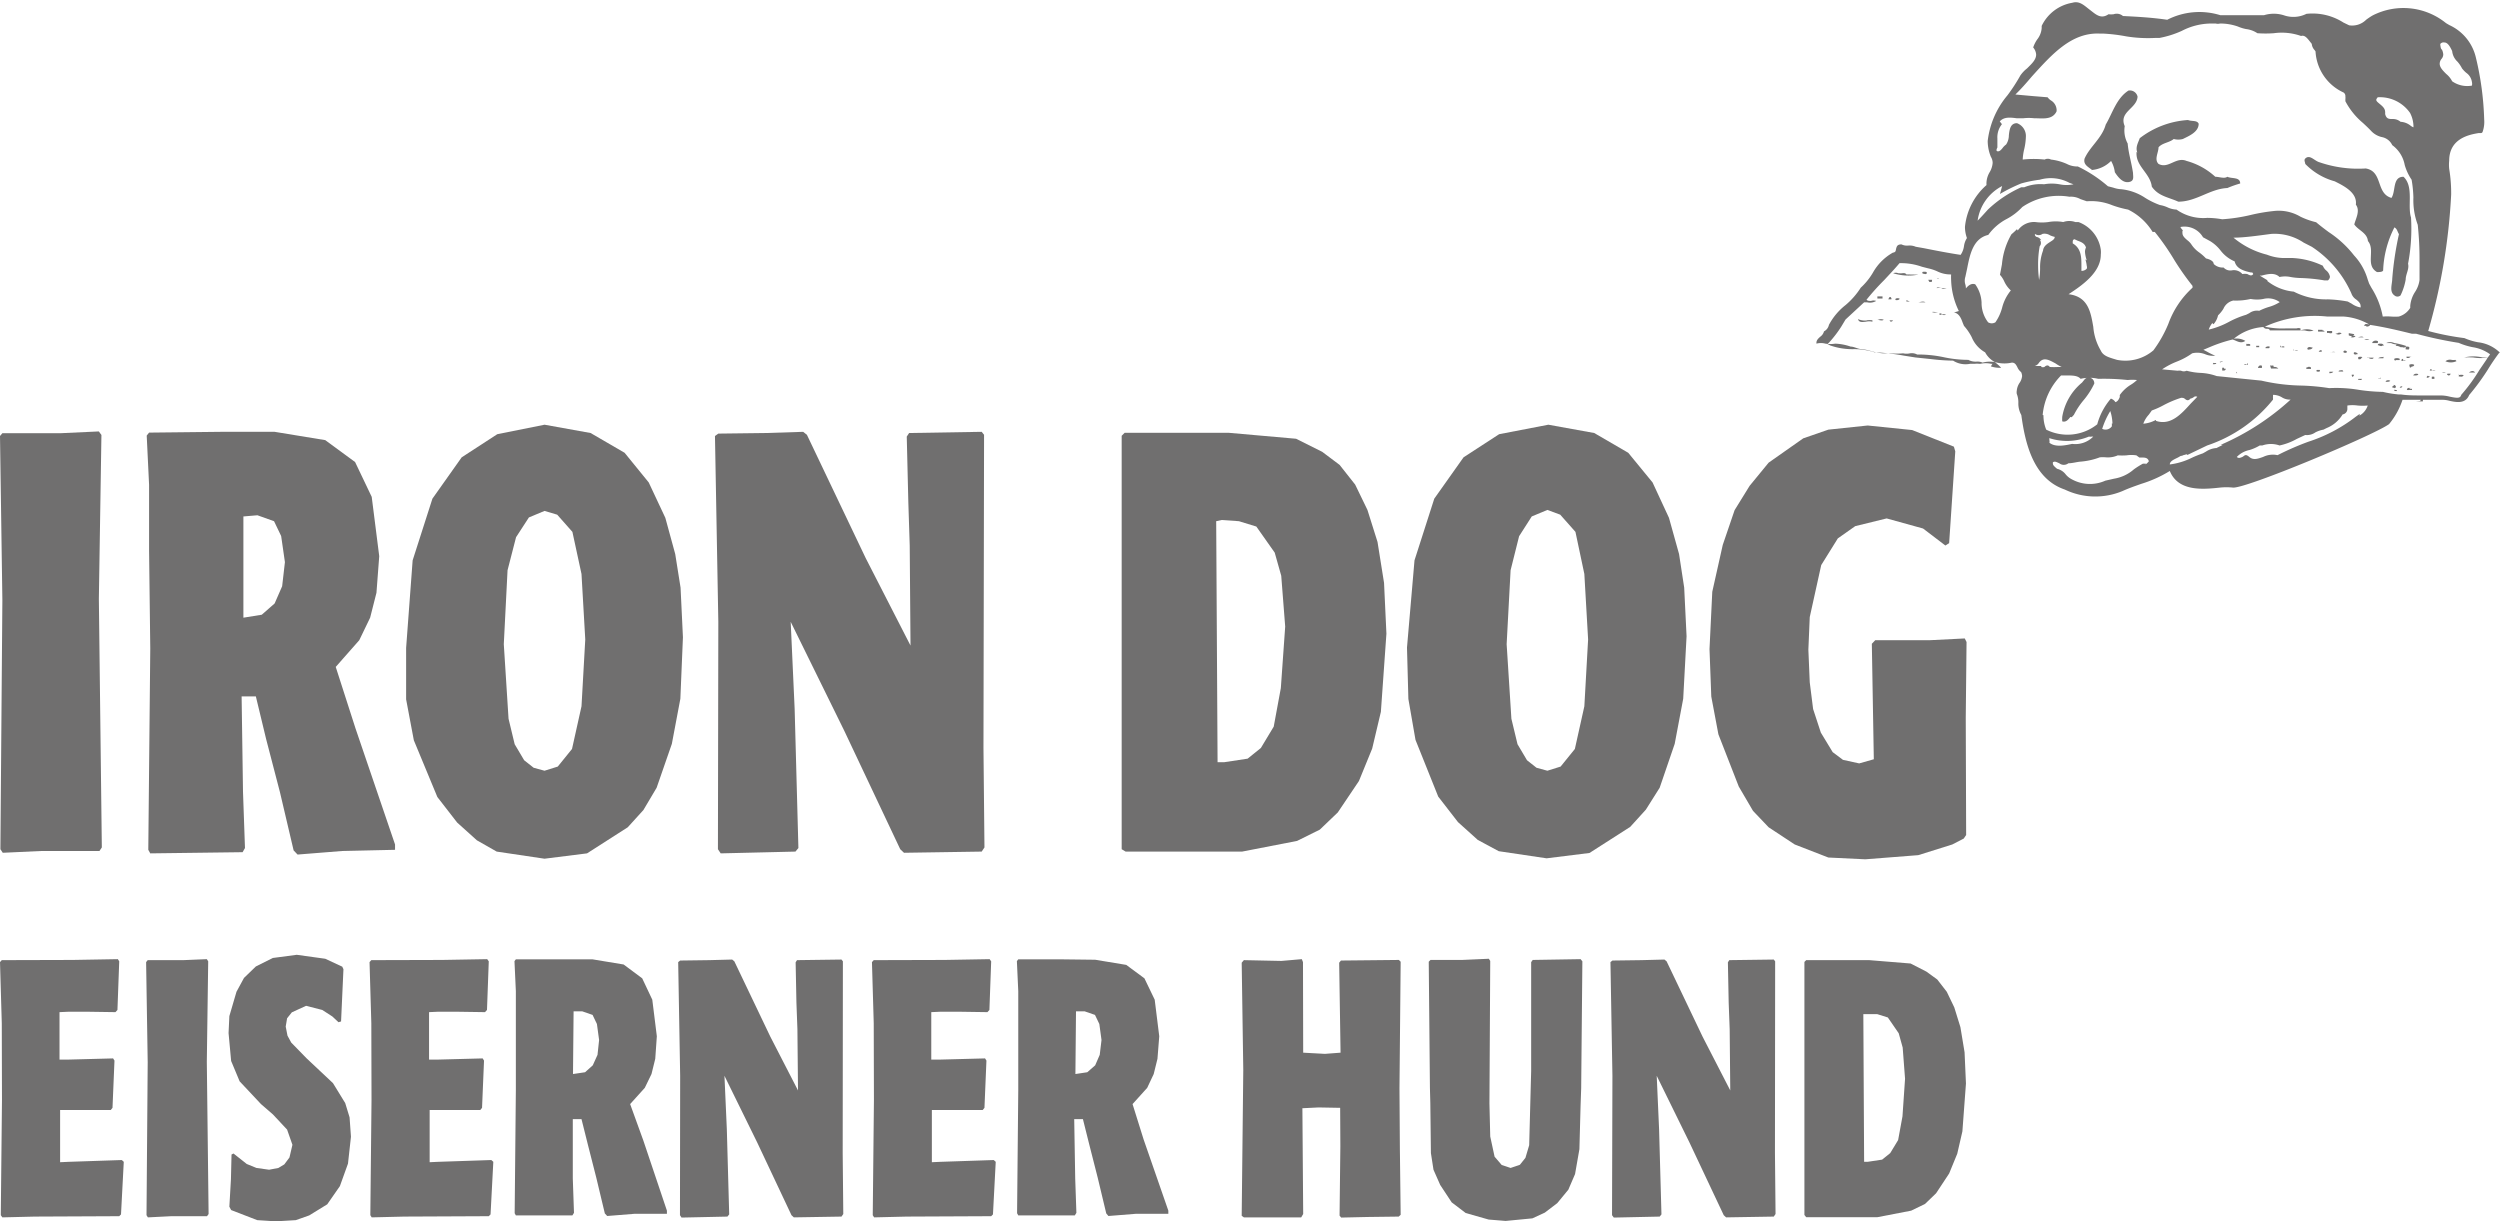 <?xml version="1.0" encoding="UTF-8"?> <svg xmlns="http://www.w3.org/2000/svg" id="Ebene_1" data-name="Ebene 1" viewBox="0 0 126.44 61.77"><defs><style>.cls-1{fill:#706f6f;}</style></defs><title>Scheffold-Ofen_Iron-Dog</title><path class="cls-1" d="M169.24,46.26l.11-.12a4,4,0,0,1,.49-.74,3.86,3.86,0,0,0,.54-.84h0a.29.29,0,0,0-.19-.29.27.27,0,0,0-.3.08l-.13.16a2.86,2.86,0,0,0-1,1.73,1.79,1.79,0,0,0,0,.23h0c.18.06.3-.08.41-.22m12-3.5a.07.07,0,0,0,0,.08.1.1,0,0,0,.1,0,.17.17,0,0,0,.16-.09h0c-.06,0-.19-.06-.24,0m-.07,1a.05.05,0,0,0,0,.08h.22v-.07h0a.15.15,0,0,0-.2,0m3-2.07s.19,0,.19-.11c-.15,0-.26-.08-.3.07,0,0,.08,0,.11,0m-1.24.39h0a.18.18,0,0,0-.24,0l-.08,0,0,0a.24.24,0,0,0,.29,0m-.46-.07h0v-.06h-.26V42h.1a.21.21,0,0,0,.16,0m-.49-.16-.05,0v0s-.05,0-.09,0-.07,0-.08,0,0,0,0,.09h.08c.08,0,.19,0,.25,0h0a.12.12,0,0,0-.11-.06m-.09,1a.16.16,0,0,0-.1.08h0c.05,0,.11,0,.15,0a.14.14,0,0,0,0-.07h0a.21.21,0,0,0-.12,0m-.94-1,0,0a.64.64,0,0,1,.24,0,.7.7,0,0,0,.41,0l0,0h0a.88.88,0,0,0-.67,0m.82,2,0,.06h0a.2.2,0,0,0,.17,0s0,0,0-.07h0c-.05,0-.12,0-.15,0m-2.21-.23a.3.3,0,0,1-.16,0h0l.05.16h.17c.08,0,.15,0,.2,0h0a.27.27,0,0,0-.23-.08m-.79,0a.05.05,0,0,0,0,.05h0l.19,0v-.11h0a.14.14,0,0,0-.14,0m6.3-1h0c0-.09-.08-.12-.15-.12s-.15,0-.15.08h0l0,0c.07,0,.18.1.26,0m-6.85-.07h-.06v.1h.06c.05,0,.1,0,.13,0a.1.1,0,0,0,0-.08h0a.22.22,0,0,0-.16,0m.62.08h-.15v.07h.15Zm.57.05h0a.24.24,0,0,0-.2,0s-.05,0-.05.07v0l.17,0h0l0,0s.08,0,0-.11M189.64,44c-.09-.12-.22-.07-.31,0l-.08,0v0h.41Zm-9.85-1.37a.07.07,0,0,0,0,.09h.08a.18.18,0,0,0,.13,0l0,0h0c0-.06-.12-.06-.18,0m2.45,1.25s0,0,0,.06a.06.06,0,0,0,.06,0,.17.17,0,0,0,.14-.07v0h-.19Zm-1.8-1.17c0,.05,0,.08.05.08a.17.17,0,0,0,.17,0l0,0-.24,0Zm2.92-.59a.12.12,0,0,0-.05,0h0a.3.3,0,0,0,.19,0,.1.1,0,0,0,.06-.05h0a.29.29,0,0,0-.2,0m1.46,2.14h0a.12.12,0,0,0-.12,0l-.08,0h0l0,0s.09,0,.16,0a.08.08,0,0,0,.07,0s0,0,0-.06Zm-.12-1.88,0,0a.22.22,0,0,0-.23,0,.1.1,0,0,0-.06.09h0c.06,0,.12,0,.18,0l.1,0Zm-.51.8a.22.22,0,0,0,.19.09.09.09,0,0,0,.1-.06v0l-.32,0Zm.76,0c-.06,0-.17,0-.24.06h0v0H185v0a.1.1,0,0,0,0-.08m1,.11s-.09,0-.09.09h0a.18.18,0,0,0,.13,0s.08,0,.09,0,0,0,0,0a.09.09,0,0,0,0,0,.1.1,0,0,0-.13,0m-3.61-.43a.13.13,0,0,0-.07,0h0s.16,0,.25,0h0a.26.26,0,0,0-.18,0m2.72,1.5,0,0h.06c.05,0,.14,0,.18-.05h0a.2.2,0,0,0-.21,0m.48-1.77a.46.46,0,0,1,.25.07h.1a.14.14,0,0,0,.19-.06v0h0a3.58,3.58,0,0,0-.61-.15.45.45,0,0,0-.4,0l0,0h.24a.64.64,0,0,0,.28.07m-1.24,1.6,0,0h0s0,0,.06,0,.05,0,.05,0a0,0,0,0,0,0,0h0m1.19-.81s.07,0,.09,0a.08.08,0,0,0,0-.07h0a.33.33,0,0,0-.26,0,.08.08,0,0,0,0,.07v0h0l0,0a.06.06,0,0,0,.09,0h.06m-2.18-1.31-.28-.05v.11h0a.25.25,0,0,0,.25,0Zm.18,1v0a.19.19,0,0,0-.19-.08.07.07,0,0,0,0,.09h0a.13.13,0,0,0,.14,0l.06,0Zm-.62-.17c-.05,0-.11,0-.11.08h0l0,0a.13.13,0,0,0,.18,0h0c0-.05-.06-.08-.12-.08m-.2,1s-.11,0-.1.06h.23v0c0-.06-.06-.08-.12-.06M184,42.22h0c-.08-.08-.25,0-.29,0l0,0H184Zm-.06,1a.08.08,0,0,0,0,0h0a.35.35,0,0,0-.21,0h0l0,.1h0a.16.16,0,0,0,.12,0m-.13,1.06h0a.17.17,0,0,1,.11,0s.09,0,.09-.06h0l-.18,0Zm-5.62-.77a.1.1,0,0,0-.15,0h0l.19,0h0a.07.07,0,0,0,0-.09m5.25.6h0l.05.11.06-.06h0a.06.06,0,0,0,0-.06s-.06,0-.07,0m.89-1.79h-.1c-.07,0-.15,0-.18,0v0h0a.24.24,0,0,0,.25,0Zm2,.44h0s0-.07-.09-.07-.1,0-.1.07v.07l0,0h.08a.09.09,0,0,0,.08,0m-26.21-1.4h0a.05.05,0,0,0,0,0s.09,0,.12-.07h0s-.14,0-.18,0m.07-1.17h0a.1.1,0,0,0-.07,0,0,0,0,0,1,0,0h0l-.06.11H160s.09,0,.12,0a.08.08,0,0,0,0-.05m-.67,1.08h-.08v0c.11,0,.28.08.36,0h0v0a.39.39,0,0,0-.28,0m.87-1v0h0a.22.22,0,0,0,.14,0,.12.12,0,0,0,.08-.06h0a.2.2,0,0,0-.21,0m2.2-1a.09.09,0,0,0-.11,0s0,0,0,0h.17Zm-2.86.88-.26,0v.11h.26Zm1.81.3v0h.17c.08,0,.16,0,.19,0h0c-.12-.08-.28,0-.36,0m-.6-1.41c-.06-.08-.14-.07-.22-.06s-.14,0-.19,0h0a.33.33,0,0,0-.26,0,.05.05,0,0,0,0,0h0a2.61,2.61,0,0,0,1.27.07v0Zm0,1.3v.07l.17,0v0ZM161.7,39l-.09,0v0h.08c.08,0,.17.05.21,0a.1.1,0,0,0,0-.08h0a.34.34,0,0,0-.22,0m10.84-6.08c-.07.72.69,1.07.77,1.76.34.49.84.53,1.34.76.91,0,1.6-.65,2.48-.69a5.61,5.61,0,0,1,.65-.23c0-.34-.42-.23-.65-.34-.15.11-.42,0-.61,0a3.52,3.52,0,0,0-1.45-.8c-.54-.23-.92.42-1.42.15-.23-.23,0-.57,0-.84.2-.23.54-.23.77-.42a.88.88,0,0,0,.46,0c.3-.15.8-.35.8-.77-.08-.19-.34-.11-.54-.19a4.44,4.44,0,0,0-2.44.92c-.08.23-.23.46-.12.73m-2.33.88a1.56,1.56,0,0,0,1-.46,1.54,1.54,0,0,1,.19.57c.15.23.38.54.69.5s.23-.27.23-.46c-.08-.54-.23-1-.27-1.49a1.39,1.39,0,0,1-.15-.88c-.31-.73.61-.88.65-1.49a.4.4,0,0,0-.46-.31c-.61.39-.81,1.15-1.15,1.72-.19.69-.8,1.11-1.07,1.72-.08.31.19.42.38.58m12.27.57c.46.23,1.15.57,1.07,1.18.23.31,0,.69-.08,1,.2.3.65.42.69.84.39.46-.15,1.22.46,1.57.12,0,.27,0,.31-.08a5.18,5.18,0,0,1,.57-2.18c.15.08.15.23.23.34a16.25,16.25,0,0,0-.34,2.26c0,.27-.16.65.11.84a.23.23,0,0,0,.31,0,3,3,0,0,0,.26-.8c0-.27.19-.54.12-.8a9.48,9.48,0,0,0,.15-2.34c-.19-.61.15-1.56-.38-2.06-.57,0-.38.73-.61,1.07-.8-.23-.42-1.34-1.3-1.49a6,6,0,0,1-2.33-.31c-.27-.07-.5-.42-.73-.19-.08.08,0,.19,0,.27a3.29,3.29,0,0,0,1.49.88m7.78,8.91h0s-.09,0-.15,0-.12,0-.15,0h0a2,2,0,0,0-.93,0v0a4,4,0,0,1,.46,0,2.29,2.29,0,0,0,.74,0l-.43.63a8.84,8.84,0,0,1-.92,1.26l0,0,0,0c-.05.17-.16.18-.59.09a1.88,1.88,0,0,0-.46-.06l-1,0c-.32,0-.65,0-1-.05h-.12v0a5.42,5.42,0,0,1-.79-.13h0a9.1,9.1,0,0,1-1.2-.1,6.91,6.91,0,0,0-1.52-.09,11,11,0,0,0-1.43-.13,9.64,9.64,0,0,1-2-.25l-1.09-.11-1.17-.12a2.77,2.77,0,0,0-.81-.16,3.29,3.29,0,0,1-.71-.11h0a.33.33,0,0,1-.28,0,.48.48,0,0,0-.17,0l-.79-.07a3.75,3.75,0,0,1,.74-.39,3.49,3.49,0,0,0,.78-.42,1.09,1.09,0,0,1,.67.05,1,1,0,0,0,.49.07l.12,0-.11,0a3.11,3.11,0,0,1-.41-.2l-.19-.1.31-.13a7.3,7.3,0,0,1,1.17-.39h0v0c.23.08.41.23.64.07a.9.9,0,0,0-.58-.11,2.61,2.61,0,0,1,1.49-.59.21.21,0,0,0,.18.09c.06,0,.12,0,.15.08v0l1.55,0v-.1a.3.3,0,0,0-.2,0h-.55a4,4,0,0,1-1.05-.09,6.13,6.13,0,0,1,3.16-.51H183a3,3,0,0,1,1.32.42h0c.73.11,1.44.28,2.13.45l.21,0a20.49,20.49,0,0,0,2.15.46,3.4,3.4,0,0,0,.71.22,2,2,0,0,1,.88.36l-.18.25m-6.41,2.76-.21.15h0a7.83,7.83,0,0,1-2.39,1.26,14.17,14.17,0,0,0-1.56.68,1.12,1.12,0,0,0-.73.09c-.26.09-.49.18-.7,0s-.24-.05-.35,0-.2.08-.28,0a1.23,1.23,0,0,1,.64-.35,2.36,2.36,0,0,0,.52-.23l.13,0a1.31,1.31,0,0,1,.87,0h0a3.06,3.06,0,0,0,.87-.33l.43-.2a.74.74,0,0,0,.51-.13,1.42,1.42,0,0,1,.41-.14h0l.16-.08a1.67,1.67,0,0,0,.81-.69.28.28,0,0,0,.24-.26v-.19a1.8,1.8,0,0,1,.52,0,2.85,2.85,0,0,0,.51,0,.9.9,0,0,1-.42.51m-6.91,1.48-.32.16a1.08,1.08,0,0,0-.53.18l-.16.09a5.25,5.25,0,0,0-.55.22,3.48,3.48,0,0,1-1.12.34c0-.17.23-.26.41-.35l.14-.08a.38.38,0,0,0,.16-.05c.09,0,.13-.07.18,0l0,0,0,0,1-.48a7.19,7.19,0,0,0,3.33-2.32h0v-.07a.25.25,0,0,1,0-.08s0-.08,0-.09a.88.88,0,0,1,.44.12.76.76,0,0,0,.45.12,12.66,12.66,0,0,1-3.54,2.29m-3.28-1.26h0a1.59,1.59,0,0,1-.63.19,1.33,1.33,0,0,1,.28-.46l.15-.21a4.06,4.06,0,0,0,.6-.27,5.27,5.27,0,0,1,.88-.37c.07,0,.13,0,.19.05s.11.08.17.07a.21.21,0,0,0,.11-.08.38.38,0,0,0,.19-.09.16.16,0,0,1,.16,0l-.34.35c-.47.52-1,1.11-1.74.87M173,48.61h-.16a4.43,4.43,0,0,0-.46.29,2,2,0,0,1-1,.47l-.44.1a1.9,1.9,0,0,1-1.68-.06h0a1,1,0,0,1-.32-.25.78.78,0,0,0-.44-.29l-.06-.05c-.09-.08-.15-.14-.15-.2a.13.13,0,0,1,0-.08c.1-.07.2,0,.32.05a.37.37,0,0,0,.46,0c.2,0,.4-.06.59-.08a3.58,3.58,0,0,0,1-.22,1.67,1.67,0,0,1,.31,0,1.25,1.25,0,0,0,.6-.1,3.13,3.13,0,0,0,.44,0,1.7,1.7,0,0,1,.5,0l.15.11.11,0c.16,0,.32,0,.37.19s0,0,0,0-.09.12-.18.16m-4.85-1.26a.13.13,0,0,1,0-.07h0s0,0,0,0a2.89,2.89,0,0,0,2-.08.29.29,0,0,0,.13,0h.09s0,0,0,0v0a1.27,1.27,0,0,1-1.07.37h0c-.32.07-.85.19-1.15-.06a.06.06,0,0,0,0,0,.25.25,0,0,0,0-.13m3.16-.85s0,.1,0,.15a.39.39,0,0,1-.49.13l0,0a4,4,0,0,1,.41-.9,2.26,2.26,0,0,1,.11.64m-3.53-.44a3.26,3.26,0,0,1,.93-2h.31c.26,0,.53,0,.68.17v0h0a1.91,1.91,0,0,1,.89,0,11.27,11.27,0,0,1,1.49.06,2.44,2.44,0,0,1,.47,0,1.91,1.91,0,0,1-.33.25,1.87,1.87,0,0,0-.54.51l0,.1c-.05.12-.1.22-.22.26a.43.43,0,0,0-.23-.18h0a3.32,3.32,0,0,0-.69,1.3,2.41,2.41,0,0,1-2.58.27,1.86,1.86,0,0,1-.14-.73m-.11-2.49h0l-.38,0,.05,0a.36.36,0,0,0,.19-.13c.24-.36.54-.17.86,0a2,2,0,0,0,.31.18h-.17a3.32,3.32,0,0,1-.43,0c-.08-.12-.19-.08-.27,0a.25.25,0,0,1-.16,0m0-6.41a.39.39,0,0,0-.2-.16c-.06,0-.11-.06-.12-.09h0a.21.21,0,0,1,0-.07h0a.32.32,0,0,0,.38,0,.51.51,0,0,1,.38.07,1.13,1.13,0,0,0,.24.08c0,.13-.15.2-.27.28s-.3.2-.32.41a2.44,2.44,0,0,0-.15.92,3.66,3.66,0,0,1-.05.57,5.27,5.27,0,0,1-.05-.71,5.11,5.11,0,0,1,.08-1,.21.21,0,0,0,.06-.16h0a.25.25,0,0,0-.06-.17m2.31,1a1.63,1.63,0,0,1,.07.33.21.21,0,0,1,0,.14.36.36,0,0,1-.27.11c0-.05,0-.24,0-.24,0-.44,0-.89-.44-1.15v0s0,0,0-.06,0-.13.09-.15l.15.07c.19.07.37.14.43.35a.54.54,0,0,0-.05.21,1.64,1.64,0,0,0,.09.44m-3.53-1.58a3.45,3.45,0,0,1-.28.26h0a3.67,3.67,0,0,0-.48,1.52l-.1.53h0a1.24,1.24,0,0,1,.22.34,1.41,1.41,0,0,0,.33.45,2.24,2.24,0,0,0-.44.87,2.36,2.36,0,0,1-.34.74.35.35,0,0,1-.37,0,1.61,1.61,0,0,1-.33-1,1.73,1.73,0,0,0-.32-.92h0c-.22-.08-.39.1-.5.24v.07l0,.06,0,0a.63.63,0,0,0,0-.36.64.64,0,0,1,0-.39h0l.09-.42c.14-.71.3-1.52,1.07-1.7h0a2.69,2.69,0,0,1,.94-.81,3,3,0,0,0,.78-.6,3.27,3.27,0,0,1,2.38-.52,1,1,0,0,1,.56.12l.32.11h0a2.83,2.83,0,0,1,1.29.2,5.24,5.24,0,0,0,.8.22,3,3,0,0,1,1.24,1.13h0l.11,0a12.33,12.33,0,0,1,1,1.44,13.73,13.73,0,0,0,.91,1.29v.09a4.54,4.54,0,0,0-1.22,1.82,6.22,6.22,0,0,1-.76,1.35,2.18,2.18,0,0,1-1.84.48l-.2-.06c-.25-.08-.51-.16-.62-.41a2.78,2.78,0,0,1-.38-1.2c-.13-.75-.26-1.53-1.25-1.65h0c.69-.45,1.63-1.1,1.63-2a1.13,1.13,0,0,0,0-.25,1.75,1.75,0,0,0-1.13-1.4l-.16,0a.91.91,0,0,0-.61,0,2.13,2.13,0,0,0-.75,0,2.42,2.42,0,0,1-.66,0,1,1,0,0,0-.89.43m-1.28,6.74-.07,0a1.24,1.24,0,0,0-.54,0h-.06a.81.81,0,0,0-.22,0h-.24a1.17,1.17,0,0,1-.86-.16h0a10.54,10.54,0,0,1-1.13-.08l-.77-.08-.57-.09a11.45,11.45,0,0,0-1.42-.17l-.08,0a3.33,3.33,0,0,0-1.1-.16,3.38,3.38,0,0,1-1.15-.19l-.13-.07.09-.09a5.83,5.83,0,0,0,.61-.8s0,0,0,0h0l.21-.35.94-.87h0l.06,0h.09a.61.61,0,0,0,.46-.07h0a.39.39,0,0,0-.26,0c-.09,0-.17,0-.23-.06a12.49,12.49,0,0,1,.9-1c.25-.27.51-.54.77-.85a3.15,3.15,0,0,1,1.13.18l.31.08a2.25,2.25,0,0,1,.46.15,1.51,1.51,0,0,0,.71.16,2.62,2.62,0,0,0,0,.28,3.81,3.81,0,0,0,.39,1.57l-.26.08.05,0h0c.23.06.33.3.4.5l.07.17h0a2.74,2.74,0,0,1,.39.57,1.55,1.55,0,0,0,.68.77,1.2,1.2,0,0,0,.47.48,2.43,2.43,0,0,1,.34.3,1.39,1.39,0,0,1-.52-.07m.46-8.72h0a8.2,8.2,0,0,1,1.07-.53,6.24,6.24,0,0,1,.94-.19h0a2,2,0,0,1,1.51.16l.2.07a1.7,1.7,0,0,1-.71,0,2.24,2.24,0,0,0-.78,0,2.15,2.15,0,0,0-1,.15l-.15,0A6,6,0,0,0,165,35.76c-.17.19-.34.38-.52.56a2.33,2.33,0,0,1,1.24-1.75m13.41,4.76-.38-.23.09,0c.31-.08.66-.17.91.07h0a1.35,1.35,0,0,1,.56,0,3.24,3.24,0,0,0,.46.05,8.54,8.54,0,0,1,1.24.12l.19,0h0a.28.28,0,0,0,.1-.18h0a.53.53,0,0,0-.2-.33.6.6,0,0,1-.16-.23v0h0a4,4,0,0,0-1.52-.39l-.25,0-.23,0a2.45,2.45,0,0,1-.83-.17,4.26,4.26,0,0,1-1.69-.86c.56,0,1.29-.11,1.91-.19a2.64,2.64,0,0,1,1.64.44l.41.21a5.46,5.46,0,0,1,2,2.35.6.6,0,0,0,.25.32c.12.1.22.19.22.33a.2.2,0,0,1,0,.07,1.09,1.09,0,0,1-.45-.19l-.2-.11h0a6.77,6.77,0,0,0-1-.11,3.55,3.55,0,0,1-1.73-.39h0a2.54,2.54,0,0,1-1.33-.53m-2.73,2.18a1,1,0,0,0,.23-.45,1.7,1.7,0,0,0,.27-.33.71.71,0,0,1,.5-.42,3.28,3.28,0,0,0,.88-.08,1.72,1.72,0,0,0,.64,0,1,1,0,0,1,.83.16.08.08,0,0,0,0,0,2.1,2.1,0,0,1-.57.25,3.08,3.08,0,0,0-.47.19.65.65,0,0,0-.5.12l-.16.08a4.64,4.64,0,0,0-.89.37,4.08,4.08,0,0,1-1,.38,1,1,0,0,1,.18-.33m-1.49-4.69-.06-.07s-.06-.07-.06-.1,0,0,0,0a1.08,1.08,0,0,1,1.14.52h0l.35.19a1.93,1.93,0,0,1,.53.47,1.77,1.77,0,0,0,.72.56c.09.39.51.49.82.56l.07,0a.28.28,0,0,1,.05.08c-.07.1-.16.08-.3,0a.72.72,0,0,0-.25,0,.56.56,0,0,0-.51-.19.46.46,0,0,1-.44-.14v0h0a.65.65,0,0,1-.5-.18c0-.12-.14-.22-.39-.28a2.43,2.43,0,0,0-.34-.3,1.52,1.52,0,0,1-.38-.38.88.88,0,0,0-.21-.23c-.13-.11-.26-.22-.26-.37a.44.44,0,0,1,0-.1h0Zm-9.26-5.51h0c.22-.24.53-.2.85-.16l.35,0a2.42,2.42,0,0,1,.53,0c.43,0,.92.1,1.14-.34a.39.39,0,0,0,0-.14.58.58,0,0,0-.28-.42.66.66,0,0,1-.17-.16v0l-.74-.06-.89-.08c.29-.28.56-.59.84-.92,1-1.1,2-2.24,3.45-2.16h.17A8.63,8.63,0,0,1,172,27a6.89,6.89,0,0,0,1.44.08l.23,0a4.89,4.89,0,0,0,1.14-.36,3.25,3.25,0,0,1,1.45-.37h0c.07,0,.16,0,.26,0a.43.43,0,0,0,.22,0,2.68,2.68,0,0,1,.9.15,2,2,0,0,0,.42.13,1.31,1.31,0,0,1,.57.21h0a5.77,5.77,0,0,0,.83,0,2.93,2.93,0,0,1,1.38.14h0c.18-.06.31.11.43.26l.11.14a.52.52,0,0,0,.14.31l.05.07a2.43,2.43,0,0,0,1.42,2.08.22.22,0,0,1,.09.2.51.51,0,0,1,0,.13v.11h0a3.63,3.63,0,0,0,.89,1.1c.15.14.29.27.41.4a1.07,1.07,0,0,0,.53.31.73.73,0,0,1,.54.41h0a1.6,1.6,0,0,1,.63,1,2.57,2.57,0,0,0,.35.75,6.23,6.23,0,0,1,.09.9,3.57,3.57,0,0,0,.22,1.38,16.48,16.48,0,0,1,.09,1.79c0,.36,0,.71,0,1a1.43,1.43,0,0,1-.23.61,1.54,1.54,0,0,0-.24.7s0,.07,0,.1a1,1,0,0,1-.58.44,2.58,2.58,0,0,1-.38,0,3,3,0,0,0-.43,0,4.11,4.11,0,0,0-.57-1.45l-.12-.22-.07-.2a3,3,0,0,0-.69-1.22,5.31,5.31,0,0,0-1.28-1.18c-.23-.17-.44-.33-.64-.5h0a3.92,3.92,0,0,1-.79-.28,2.16,2.16,0,0,0-1.33-.29,9.08,9.08,0,0,0-1.18.2,8.59,8.59,0,0,1-1.45.22,4.47,4.47,0,0,0-.76-.07,2.34,2.34,0,0,1-1.55-.42h0a1.19,1.19,0,0,1-.45-.11,1.49,1.49,0,0,0-.39-.12,3.88,3.88,0,0,1-.74-.36,2.69,2.69,0,0,0-1.22-.44v0h0a1.42,1.42,0,0,1-.4-.08l-.27-.07a6.8,6.8,0,0,0-1.52-1h0a1.15,1.15,0,0,1-.56-.13,2.74,2.74,0,0,0-.8-.22.34.34,0,0,0-.32,0,5.14,5.14,0,0,0-1.11,0v0a2.82,2.82,0,0,1,.08-.54,3.09,3.09,0,0,0,.08-.6.69.69,0,0,0-.45-.7h0c-.34,0-.38.34-.41.61a.84.84,0,0,1-.14.47.77.77,0,0,0-.18.18c-.09.11-.16.18-.26.16s0-.19,0-.19,0-.3,0-.45a1.06,1.06,0,0,1,.23-.73m19-1.36a1.86,1.86,0,0,1,1.64.79,1.51,1.51,0,0,1,.17.6.59.59,0,0,1,0,.13.6.6,0,0,1-.15-.09.89.89,0,0,0-.5-.19.58.58,0,0,0-.4-.14c-.18,0-.32,0-.38-.26a.36.36,0,0,0,0-.1c0-.18-.15-.3-.27-.4s-.17-.14-.18-.21h0a.26.26,0,0,1,.07-.12m3.23-2.43a.41.41,0,0,1-.05-.18.15.15,0,0,1,0-.11.22.22,0,0,1,.21-.06c.19,0,.33.33.38.43a.85.85,0,0,0,.27.54,1.69,1.69,0,0,1,.23.34,1.45,1.45,0,0,0,.21.22.69.69,0,0,1,.29.47.39.39,0,0,1,0,.18,1.32,1.32,0,0,1-1-.22,1.14,1.14,0,0,0-.3-.37c-.17-.17-.33-.33-.33-.52a.4.4,0,0,1,.1-.25.35.35,0,0,0,.08-.22.72.72,0,0,0-.07-.25m3,15.4a1.89,1.89,0,0,0-1.17-.59,3.08,3.08,0,0,1-.69-.21h0a13.48,13.48,0,0,1-1.83-.36,30.24,30.24,0,0,0,1.16-6.9,7.46,7.46,0,0,0-.1-1.3,2,2,0,0,1,0-.41c0-1.12,1-1.32,1.49-1.4l.12,0a.09.09,0,0,0,.08-.06,1.52,1.52,0,0,0,.08-.63,15.1,15.1,0,0,0-.42-3.13,2.4,2.4,0,0,0-1.34-1.64l-.17-.1a3.42,3.42,0,0,0-3.71-.39,3.15,3.15,0,0,0-.33.22,1,1,0,0,1-.86.28l-.29-.14a2.89,2.89,0,0,0-1.87-.44h0a1.47,1.47,0,0,1-1.15.07,1.69,1.69,0,0,0-1,0l-2.2,0a3.57,3.57,0,0,0-2.69.23c-.75-.11-1.43-.15-2.24-.19a.48.48,0,0,0-.47-.09,1.1,1.1,0,0,1-.26,0h0c-.39.27-.65,0-.94-.22s-.52-.47-.89-.36a2.11,2.11,0,0,0-1.55,1.17h0s0,.08,0,.11a1.05,1.05,0,0,1-.23.58,1.66,1.66,0,0,0-.2.4v0h0a.61.61,0,0,1,.15.36c0,.27-.24.48-.46.7a1.62,1.62,0,0,0-.34.36,8.76,8.76,0,0,1-.65,1,4.37,4.37,0,0,0-1,2.31,2.15,2.15,0,0,0,.16.8.59.59,0,0,1,.09.31,1.07,1.07,0,0,1-.14.45,1.14,1.14,0,0,0-.17.51.88.88,0,0,0,0,.16,3.23,3.23,0,0,0-1.09,2.11,1.67,1.67,0,0,0,.1.57,1,1,0,0,0-.15.41,1,1,0,0,1-.17.44c-.6-.09-1.22-.21-1.87-.34l-.4-.07a.78.78,0,0,0-.38-.06.63.63,0,0,1-.34-.06h0c-.21,0-.24.1-.27.21s0,.18-.17.21a2.64,2.64,0,0,0-1,1,3.33,3.33,0,0,1-.62.77h0a3.84,3.84,0,0,1-.77.88,3.15,3.15,0,0,0-.84,1,.48.48,0,0,1-.25.33h0a.47.47,0,0,1-.19.27c-.11.1-.21.19-.19.35v0h0a.86.86,0,0,1,.45,0,1.57,1.57,0,0,0,.5,0,2.69,2.69,0,0,1,.78.15c.15,0,.31.09.47.12a2.5,2.5,0,0,1,.57.11,3.32,3.32,0,0,0,.58.11l.4,0a3.35,3.35,0,0,0,.63,0,.83.83,0,0,0,.35,0,.56.56,0,0,1,.36.06h0a6.29,6.29,0,0,1,1.32.13,6,6,0,0,0,1.27.14.76.76,0,0,0,.4.09.64.64,0,0,1,.32.05h0a1.39,1.39,0,0,1,.73,0,1.72,1.72,0,0,0,.75,0c.16,0,.21.1.28.23a.62.62,0,0,0,.19.25.53.53,0,0,1,.05.2.73.73,0,0,1-.14.36.86.86,0,0,0-.13.38.47.47,0,0,0,0,.16,1.16,1.16,0,0,1,.08.47,1.18,1.18,0,0,0,.15.6c.2,1.47.62,3.23,2.2,3.77a3.56,3.56,0,0,0,2.93.07c.31-.14.63-.25.94-.36a6.23,6.23,0,0,0,1.44-.65c.43,1.06,1.7.93,2.54.84a3.19,3.19,0,0,1,.65,0c.64.07,7.11-2.64,7.9-3.21a3.82,3.82,0,0,0,.68-1.23h0c.33,0,.66,0,1,0l1,0h0a1.4,1.4,0,0,1,.37.05c.32.07.81.18,1-.29a11.6,11.6,0,0,0,.94-1.28,10.4,10.4,0,0,1,.73-1.05l.09-.11Zm-2.14,1h0a.14.14,0,0,0,0,.09.13.13,0,0,0,0,.06h0a.1.1,0,0,1,.09,0c.06,0,.12,0,.15-.08h0a.51.51,0,0,0-.24,0m-.67-.11a.19.19,0,0,0-.18,0l0,0H188v0s0,0,0,0m.7-.6-.06-.06h0a.55.55,0,0,1-.19,0,.36.36,0,0,0-.31.07l0,0h0a.66.66,0,0,0,.55,0Zm-.48.68s0,0,0,0,.05.05.09.05a.1.1,0,0,0,.09-.09v0h-.07s-.07,0-.09,0m-29.38-2.69a.91.91,0,0,1-.43-.07l0,0v0c.05.18.22.15.4.13a.73.73,0,0,1,.33,0h0v-.07h0a1,1,0,0,0-.29,0m28.55,2.46a.1.1,0,0,0-.07.08v0h.06c.07,0,.11,0,.16,0l.07,0,0,0a.21.21,0,0,0-.18,0m-1.92.77c-.05,0-.1.05-.1.08h0c.05,0,.14.07.19,0a.06.06,0,0,0,0-.05h0a.11.11,0,0,0-.12-.07m.82-.93h0c0,.07.07.06.1,0h0s.13,0,.13-.09h0a.27.27,0,0,0-.25,0m.09,1.17c-.06,0-.11,0-.15,0a.14.14,0,0,0-.06.1h0a.23.23,0,0,0,.12,0c.07,0,.12,0,.14,0v0h0l0,0s0,0,0-.06v0h0a.3.3,0,0,1-.15,0m-.41-.11a.09.09,0,0,0-.06.06h0l0,0h0s.13,0,.13-.06h0a.14.14,0,0,0-.11,0m-9.06-1.25a.06.06,0,0,0-.06,0h0c0,.06.07,0,.1,0l.06,0h0v0a.09.09,0,0,0-.12,0m-14.59-4.15h0s-.12,0-.2,0h0l.06.11h0s.09,0,.12,0,0,0,0,0m14.27,4.09s-.05,0-.05.07v0h0c.08,0,.17,0,.17-.05h0a.19.19,0,0,0-.13,0m9.14,1.24h0v.17l0,0a.07.07,0,0,1,.06,0s.06,0,.06,0v-.05h0a.26.26,0,0,0-.13,0m.89-1.69v0h-.1c-.06,0-.13,0-.17,0h0l0,.05a.15.15,0,0,0,.14,0,.11.11,0,0,0,.07-.06m-9.44.57-.09,0h0v.14h.09a.09.09,0,0,0,.09-.09v0h-.08m10.63.41h0a.18.18,0,0,0-.13,0h0v.1h.13a.11.11,0,0,0,0-.06Zm-24.89-4.49c-.09,0-.19-.09-.29,0l0,0h.05a.29.29,0,0,1,.2,0,.22.22,0,0,0,.26,0v0a.24.24,0,0,1-.18,0m23.76,5.48-.06,0a.09.09,0,0,0,0,.06v0h.15v-.05a.06.06,0,0,0-.06,0m-23.87-4.21h-.1v.07h.14a.3.3,0,0,0,.19,0h0v0a.26.26,0,0,0-.23,0m-.33-.14a.41.41,0,0,0-.15,0h0l0,0a.39.39,0,0,0,.3,0,.05.05,0,0,0,0,0v0h0a.53.53,0,0,1-.16,0m24.45,3.14h0a.22.22,0,0,0-.18,0,.16.16,0,0,0-.07.07h.08c.06,0,.15,0,.18-.06m-.11,1.37v0H187v-.11h0s-.13,0-.13.09m-9.31-1.48h0v.07h.07s.08,0,.11,0v0h0s-.09,0-.13,0m9.65.13a.11.11,0,0,0-.07.09h0a.07.07,0,0,0,.09,0,.07.07,0,0,0,.06-.06h0a.07.07,0,0,0-.07,0" transform="translate(-64.46 -25.16)"></path><polygon class="cls-1" points="3.06 21.91 0.12 21.91 0 22.05 0.12 30.35 0.02 42.95 0.14 43.13 2.08 43.04 5.03 43.04 5.15 42.86 5 30.29 5.13 22 5 21.82 3.06 21.91"></polygon><path class="cls-1" d="M77.7,56.25l.65-.57.38-.87.14-1.22-.19-1.32-.36-.75-.84-.3-.71.06,0,5.12ZM82.44,62l2,5.87,0,.27-2.68.06-2.25.18-.2-.21-.69-2.94-.7-2.69-.52-2.16h-.72l.07,4.82.1,2.85-.12.21-4.67.06-.1-.18.1-10.18L72,53l0-3.32-.12-2.49.12-.15L75.64,47h2.71l2.56.42,1.51,1.11.84,1.76.38,3-.14,1.85-.32,1.26-.55,1.14-1.19,1.35Z" transform="translate(-64.46 -25.16)"></path><path class="cls-1" d="M93.87,54.19l-.46-2.13-.77-.87L92,51l-.79.33-.65,1L90.13,54l-.19,3.74.24,3.77.31,1.29.48.81.48.38.55.15.67-.21.72-.89.48-2.16.19-3.38Zm5,6.31-.43,2.28L97.67,65,97,66.13l-.79.87-2.06,1.32L92,68.59l-2.42-.36-1-.57-1-.9-1-1.29L85.39,62.6,85,60.53,85,57.93l.33-4.43,1-3.12,1.48-2.09,1.8-1.17L92,46.64l2.33.42,1.72,1,1.22,1.5.84,1.79.5,1.83.27,1.7L99,57.39Z" transform="translate(-64.46 -25.16)"></path><polygon class="cls-1" points="40.19 35.85 40.38 42.89 40.23 43.07 36.45 43.16 36.31 42.95 36.33 31.45 36.16 22.05 36.33 21.93 38.75 21.9 40.62 21.84 40.81 21.99 43.78 28.22 46.05 32.65 46.01 27.59 45.94 25.41 45.86 22.08 45.98 21.9 49.65 21.84 49.77 21.99 49.74 37.83 49.79 42.86 49.65 43.07 45.72 43.13 45.53 42.95 42.7 36.96 39.99 31.45 40.19 35.85"></polygon><path class="cls-1" d="M126.37,63.71l1.19-.18.67-.54.65-1.08.36-1.95.22-3.11-.2-2.57-.33-1.17L128,51.79l-.88-.27-.87-.06-.28.06.07,12.19Zm-5.18,4.4,0-19.91,0-1,.15-.15h5.27l3.4.3,1.32.66.88.66.79,1,.62,1.28.51,1.62.33,2.07.12,2.57-.28,3.95-.44,1.86-.67,1.64-1.07,1.59-.91.87-1.15.57-2.78.54h-2.71l-3.18,0Z" transform="translate(-64.46 -25.16)"></path><path class="cls-1" d="M144.59,54.19l-.45-2.13-.77-.87-.65-.24-.79.33-.64,1L140.86,54l-.2,3.74.24,3.77.31,1.29.48.81.48.38.55.15.67-.21.72-.89.48-2.16.19-3.38Zm5,6.31-.43,2.28L148.4,65l-.7,1.11-.79.87-2.06,1.32-2.17.27-2.42-.36-1.06-.57-1-.9-1-1.29-1.15-2.87-.36-2.07-.07-2.6L136,53.5l1-3.12,1.48-2.09,1.8-1.17,2.49-.48,2.32.42,1.72,1,1.23,1.5.83,1.79.51,1.83.26,1.7.12,2.46Z" transform="translate(-64.46 -25.16)"></path><polygon class="cls-1" points="98.74 42.71 97.02 43.25 94.34 43.46 92.47 43.37 90.77 42.71 89.45 41.84 88.66 41.01 87.94 39.78 86.91 37.14 86.55 35.23 86.46 32.83 86.6 29.93 87.13 27.56 87.73 25.8 88.49 24.57 89.45 23.4 91.2 22.17 92.47 21.73 94.46 21.52 96.71 21.75 98.82 22.59 98.89 22.83 98.58 27.47 98.39 27.59 97.26 26.73 95.42 26.22 93.83 26.61 92.95 27.23 92.11 28.58 91.53 31.21 91.46 32.86 91.53 34.51 91.7 35.86 92.09 37.05 92.69 38.04 93.21 38.43 94.03 38.61 94.77 38.4 94.67 32.56 94.84 32.38 97.57 32.38 99.37 32.29 99.46 32.47 99.42 36.3 99.44 42.23 99.32 42.41 98.74 42.71"></polygon><polygon class="cls-1" points="3.67 48.55 0.09 48.56 0 48.66 0.09 51.75 0.1 55.62 0.04 61.46 0.12 61.57 1.76 61.53 6.03 61.51 6.12 61.42 6.26 58.76 6.16 58.67 3.48 58.76 3.04 58.78 3.04 56.14 5.6 56.14 5.69 56.03 5.79 53.64 5.72 53.53 3.45 53.59 3.01 53.59 3.01 51.19 3.45 51.17 4.47 51.17 5.84 51.19 5.94 51.08 6.03 48.62 5.96 48.51 3.67 48.55"></polygon><polygon class="cls-1" points="9.27 48.56 7.47 48.56 7.39 48.66 7.47 53.73 7.41 61.46 7.48 61.57 8.67 61.51 10.47 61.51 10.55 61.4 10.46 53.7 10.53 48.62 10.46 48.51 9.27 48.56"></polygon><polygon class="cls-1" points="13.8 48.45 12.94 48.88 12.34 49.46 11.96 50.16 11.6 51.39 11.56 52.25 11.69 53.66 12.12 54.69 13.2 55.84 13.8 56.36 14.52 57.13 14.79 57.9 14.64 58.54 14.38 58.89 14.08 59.07 13.61 59.16 12.97 59.07 12.48 58.87 11.81 58.34 11.71 58.39 11.68 59.64 11.6 61.03 11.69 61.2 13.01 61.71 13.95 61.77 14.96 61.71 15.64 61.47 16.55 60.91 17.19 59.99 17.6 58.85 17.75 57.49 17.68 56.51 17.46 55.79 16.84 54.78 15.51 53.53 14.73 52.73 14.54 52.38 14.45 51.92 14.52 51.5 14.76 51.2 15.48 50.87 16.3 51.08 16.81 51.41 17.12 51.7 17.25 51.66 17.37 49.02 17.31 48.89 16.45 48.49 15.01 48.29 13.8 48.45"></polygon><polygon class="cls-1" points="22.36 48.55 18.78 48.56 18.69 48.66 18.78 51.75 18.79 55.62 18.73 61.46 18.8 61.57 20.45 61.53 24.72 61.51 24.81 61.42 24.95 58.76 24.85 58.67 22.16 58.76 21.73 58.78 21.73 56.14 24.29 56.14 24.38 56.03 24.48 53.64 24.41 53.53 22.14 53.59 21.7 53.59 21.7 51.19 22.14 51.17 23.16 51.17 24.53 51.19 24.63 51.08 24.72 48.62 24.64 48.51 22.36 48.55"></polygon><path class="cls-1" d="M93.47,76.31l.44,0,.52.18.22.46.11.81-.08.75-.24.53-.39.35-.61.09Zm-.69-2.63-2.23,0-.07.09.07,1.52,0,2v3l-.06,6.23.06.11,2.86,0,.08-.13-.06-1.74,0-3h.44l.33,1.32.42,1.65.43,1.8.12.13,1.37-.11,1.65,0,0-.16L97,82.85,96.33,81l.74-.82.34-.7.19-.77.08-1.14-.23-1.85-.51-1.08L96,73.94l-1.57-.26Z" transform="translate(-64.46 -25.16)"></path><polygon class="cls-1" points="40.31 48.56 40.24 48.67 40.28 50.71 40.33 52.05 40.36 55.15 38.96 52.43 37.14 48.62 37.03 48.53 35.88 48.56 34.4 48.58 34.3 48.66 34.4 54.41 34.39 61.46 34.47 61.58 36.79 61.53 36.88 61.42 36.76 57.11 36.64 54.41 38.3 57.79 40.03 61.46 40.15 61.57 42.56 61.53 42.65 61.4 42.62 58.32 42.63 48.62 42.56 48.53 40.31 48.56"></polygon><polygon class="cls-1" points="47.77 48.55 44.19 48.56 44.1 48.66 44.19 51.75 44.2 55.62 44.14 61.46 44.21 61.57 45.86 61.53 50.13 61.51 50.22 61.42 50.36 58.76 50.26 58.67 47.57 58.76 47.13 58.78 47.13 56.14 49.7 56.14 49.79 56.03 49.89 53.64 49.82 53.53 47.54 53.59 47.1 53.59 47.1 51.19 47.54 51.17 48.57 51.17 49.94 51.19 50.04 51.08 50.13 48.62 50.05 48.51 47.77 48.55"></polygon><path class="cls-1" d="M118.88,76.31l.44,0,.52.18.22.46.11.81-.09.75-.23.53-.4.35-.6.09Zm-.69-2.63-2.23,0-.07.09.07,1.52,0,2v3l-.06,6.23.06.11,2.86,0,.08-.13-.06-1.74-.05-3h.44l.33,1.32.42,1.65.43,1.8.11.13,1.38-.11,1.65,0,0-.16-1.25-3.6L121.74,81l.74-.82.33-.7.19-.77.09-1.14-.23-1.85-.52-1.08-.92-.68-1.57-.26Z" transform="translate(-64.46 -25.16)"></path><polygon class="cls-1" points="64.81 48.6 62.91 48.56 62.8 48.69 62.88 54.12 62.8 61.49 62.91 61.57 65.81 61.57 65.91 61.4 65.87 56.05 66.69 56.01 67.78 56.03 67.79 57.97 67.75 61.48 67.83 61.58 69.17 61.55 70.74 61.53 70.84 61.44 70.8 58.1 70.78 55.04 70.84 48.64 70.75 48.55 67.82 48.58 67.73 48.69 67.8 53.24 67.01 53.3 65.91 53.24 65.9 48.66 65.84 48.51 64.81 48.6"></polygon><polygon class="cls-1" points="73.94 48.55 72.35 48.55 72.26 48.64 72.32 55.02 72.34 55.79 72.37 58.32 72.5 59.16 72.84 59.93 73.42 60.81 74.13 61.35 75.29 61.68 76.15 61.75 77.5 61.62 78.13 61.33 78.76 60.85 79.32 60.17 79.66 59.38 79.88 58.12 79.94 55.9 79.97 55.04 80.03 48.62 79.94 48.51 77.52 48.55 77.44 48.66 77.44 54.17 77.34 57.92 77.15 58.56 76.87 58.91 76.4 59.07 75.95 58.92 75.59 58.5 75.37 57.48 75.33 55.81 75.37 48.6 75.3 48.49 73.94 48.55"></polygon><polygon class="cls-1" points="87.46 48.56 87.39 48.67 87.43 50.71 87.48 52.05 87.51 55.15 86.11 52.43 84.29 48.62 84.18 48.53 83.03 48.56 81.55 48.58 81.45 48.66 81.55 54.41 81.53 61.46 81.62 61.58 83.94 61.53 84.03 61.42 83.91 57.11 83.79 54.41 85.45 57.79 87.18 61.46 87.3 61.57 89.71 61.53 89.8 61.4 89.77 58.32 89.78 48.62 89.71 48.53 87.46 48.56"></polygon><path class="cls-1" d="M158.7,76.45l.17,0,.53,0,.54.17.55.8.2.72.12,1.58-.13,1.9-.22,1.2-.4.66-.41.33-.73.11h-.18Zm-2.89-2.73-.09.09v.61l0,12.19.09.11,1.95,0h1.65l1.71-.33.7-.34.56-.54.66-1,.41-1,.26-1.13.18-2.42-.07-1.58-.21-1.27-.31-1-.38-.79-.48-.62-.55-.4-.8-.41L159,73.72Z" transform="translate(-64.46 -25.16)"></path></svg> 